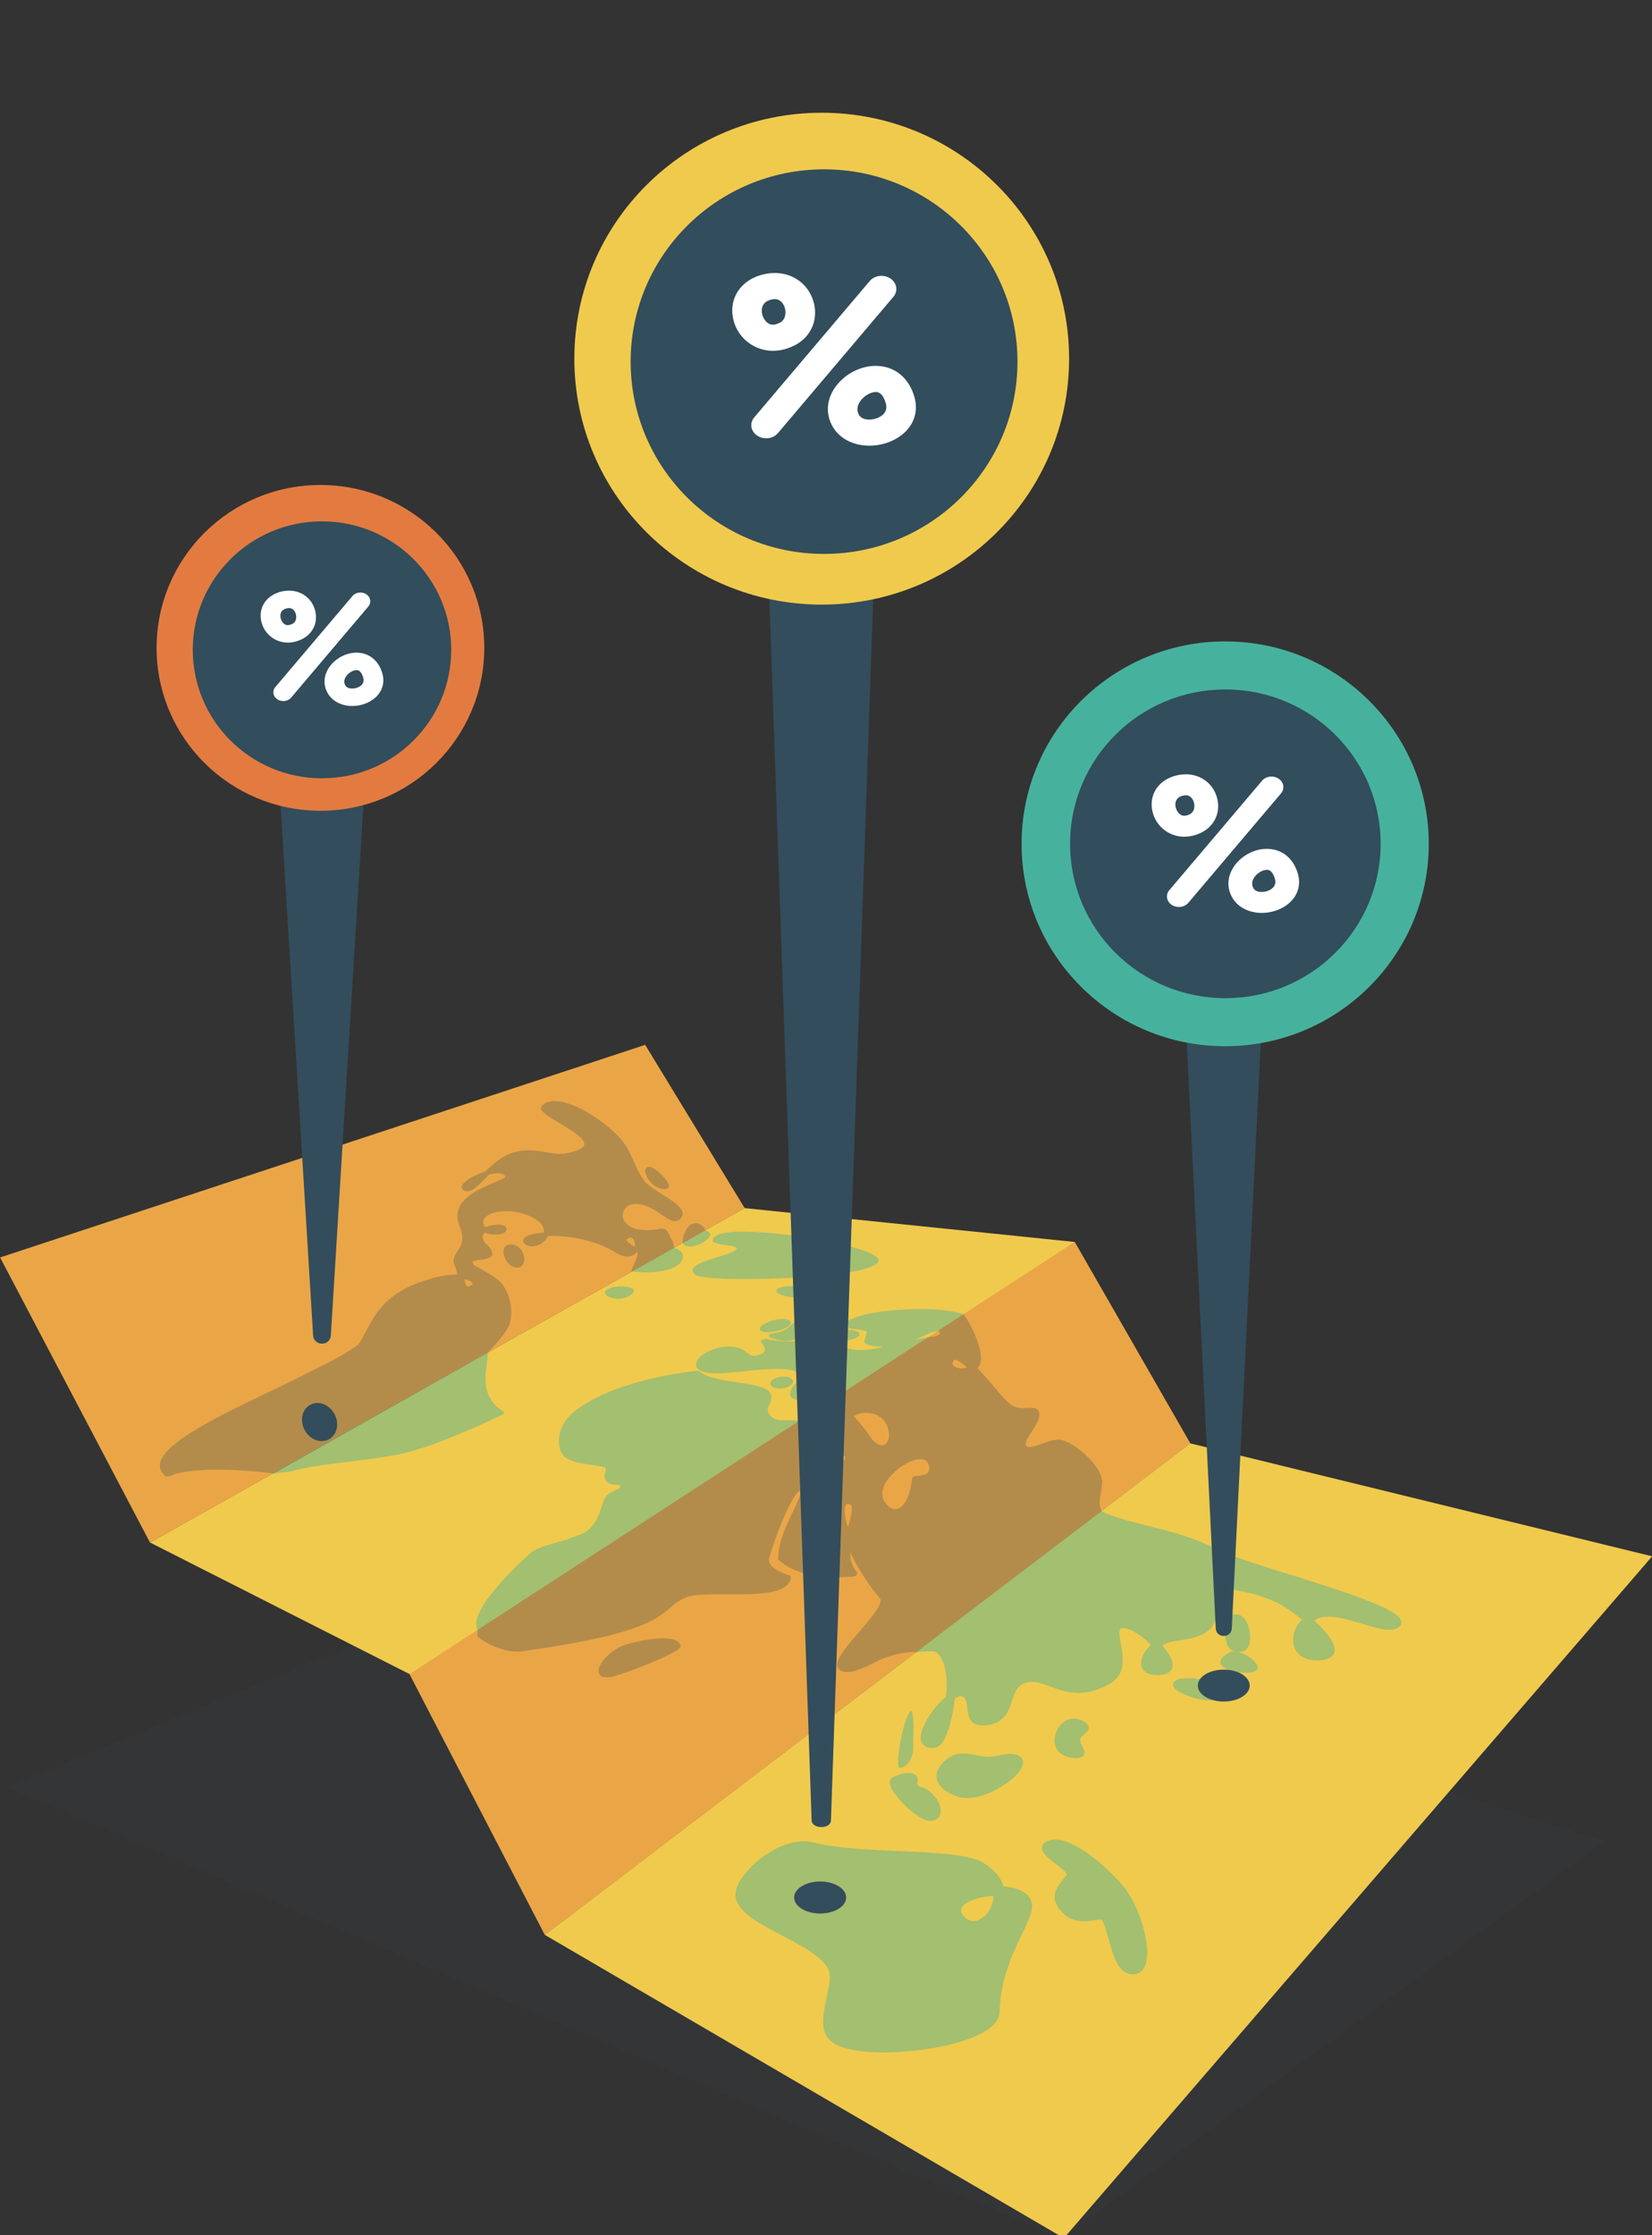 <svg width="170" height="230" fill="none" xmlns="http://www.w3.org/2000/svg"><rect width="100%" height="100%" fill="#333333" stroke="none"/><g clip-path="url(#clip0)"><path opacity=".1" d="M109.249 230.299L.693 183.912 64.9 157.476l100.212 31.992-55.863 40.831z" fill="#324D5C"/><path d="M66.39 107.519l10.233 16.792-61.182 34.411-15.423-29.33 66.372-21.873z" fill="#F0CA4D"/><path d="M110.592 127.794l-33.97-3.483-61.18 34.411 26.701 13.538 68.449-44.466zM42.144 172.26l13.925 26.836 66.414-50.58-11.891-20.722-68.448 44.466z" fill="#F0CA4D"/><path opacity=".45" d="M66.384 107.525l10.233 16.791-61.178 34.408L.016 129.395l66.368-21.87zM42.14 172.262l13.925 26.836 66.407-50.577-11.89-20.721-68.443 44.462z" fill="#E37B40"/><path d="M109.48 230.299l-53.41-31.203 66.413-50.58 47.533 11.626-60.536 70.157z" fill="#F0CA4D"/><path opacity=".3" d="M52.45 136.217c.514-1.876-.295-3.883-1.347-4.639-.932-.67-2.062-1.257-2.303-1.38-.214-.286-.14-.384-.13-.395.07-.078.464-.129.723-.162.423-.055.857-.111 1.106-.322.133-.112.185-.244.157-.393-.08-.413-.319-.639-.53-.839-.211-.201-.395-.374-.452-.728-.037-.221.073-.395.227-.527.407.171.896.232 1.29.203.544-.041.919-.254.938-.529.013-.199-.136-.358-.411-.437-.44-.126-1.173-.033-1.752.217a.673.673 0 01-.234-.507c-.004-.463.426-.736.783-.882.916-.375 2.348-.353 3.48.038 1.87.647 2.028 1.457 1.959 1.888a7.14 7.14 0 00-1.156.176c-.657.166-.874.387-.939.544-.057.14-.048.353.33.571.281.162.667.182 1.058.055.516-.167.947-.55 1.15-.992 1.895-.063 4.7.324 6.964 1.713 1.07.657 1.701.369 1.98.142.071-.058.134-.124.187-.195.399.197-.737 1.913-.504 1.997l4.325-2.44c.054-.048-.1-.645-.16-.736-.464-.704-.388-1.367-1.387-1.198-1.536.259-2.742.067-3.351-.553-.504-.515-.432-1.142-.14-1.531.141-.186.466-.495 1.074-.493 1.105.004 2.006.622 2.72 1.113.563.386 1.004.689 1.438.644a.755.755 0 00.483-.243c.779-.823-.576-1.679-1.917-2.525-.721-.456-1.476-.932-1.795-1.345-.465-.601-.751-1.25-1.054-1.936-.424-.96-.861-1.952-1.852-2.893-2.176-2.068-4.768-3.454-6.45-3.398-.607.021-1.054.235-1.256.606-.226.414.72.977 1.898 1.679 1.218.726 2.702 1.609 2.522 2.232-.098.337-.694.619-1.795.843-.716.146-1.404.027-2.144-.101-.94-.162-2.028-.35-3.332.022-1.122.321-2.095 1.162-2.934 1.985-1.155.339-2.239 1.02-2.392 1.483-.072.216.05.394.333.486.627.206 1.179-.357 2.073-1.272l.401-.407c.174-.045.346-.081.515-.102.537-.07.906.01 1.133.243l.004.004c.125.143-.344.354-1.14.688-1.664.698-4.6 1.931-3.553 4.476.57 1.385.16 2.011-.205 2.571-.315.482-.616.941-.22 1.683.101.188.15.451.185.728a9.738 9.738 0 00-1.36.112c-.97.144-2.455.608-3.533 1.11-2.725 1.27-3.64 2.994-4.55 4.71-.178.336-.358.673-.552 1.01-.4.696-3.205 2.092-6.35 3.658-6.673 3.321-16.698 7.47-13.718 10.115l.004.003c.07.058.2.079.36.058a1.32 1.32 0 00.488-.171c.047-.028 2.5-1.081 10.366-.134l21.999-12.45c.001 0 1.99-2.025 2.244-2.951zm12.638-8.796a.43.43 0 01.069.066c.153.179.213.497.157.793-.484-.277-.83-.537-.848-.707-.003-.027.004-.04.031-.058.381-.255.533-.138.59-.094zm-16.666 4.868c-.136.065-.248.097-.299.086-.183-.038-.27-.39-.32-.735.47.081.743.23.81.38.03.063.04.159-.191.269z" fill="#324D5C"/><path opacity=".45" d="M105.167 199.017c.604-1.251 1.071-2.22 1.033-2.973-.043-.846-.743-1.492-1.909-1.779a6.041 6.041 0 00-1.015-.153c-.308-.975-1.06-1.839-2.199-2.496-1.4-.81-4.758-.967-8.555-1.144-3.254-.152-6.546-.305-8.713-.869-1.41-.367-3.09.019-4.766 1.095-1.833 1.176-3.319 2.997-3.356 4.155-.058 1.753 2.267 2.979 4.831 4.33 2.14 1.128 4.433 2.336 4.816 3.714.168.597-.047 1.599-.259 2.585-.325 1.515-.672 3.127.083 4.178.05.069.106.137.168.201 1.889 1.953 9.185 1.507 13.366.27 2.746-.811 4.15-1.877 4.177-3.146.071-3.353 1.379-6.065 2.298-7.968zm-4.763-1.368c-.43.085-.827-.062-1.173-.435-.49-.526-.348-.839-.17-1.053.485-.582 1.84-1.002 3.157-1.083a2.69 2.69 0 01-.067.624c-.224.966-.96 1.791-1.747 1.947z" fill="#46B29D"/><path d="M84.398 196.889c1.474 0 2.67-.734 2.67-1.64 0-.907-1.196-1.641-2.67-1.641s-2.67.734-2.67 1.641c0 .906 1.196 1.64 2.67 1.64z" fill="#DE4949"/><path d="M33.823 148.114c.855-.443 1.128-1.603.61-2.591-.518-.987-1.63-1.429-2.486-.985-.855.443-1.129 1.603-.61 2.591.517.987 1.63 1.428 2.486.985z" fill="#334D5C"/><path opacity=".45" d="M98.247 174.801c.347-.236.566-.284.645-.272.485.074.578.569.656 1.272.068.611.151 1.25.746 1.57.302.156.689.211 1.152.16 1.951-.211 2.349-1.446 2.691-2.506.276-.855.531-1.646 1.504-1.893.761-.193 1.406.024 2.408.399 1.492.559 3.402 1.274 6.128-.265 1.731-.979 1.413-2.747 1.168-4.11-.122-.677-.257-1.43.029-1.61.017-.011.048-.03.162-.031.756-.002 1.987.802 2.91 1.739-.803.718-1.222 1.734-.918 2.383.229.489.86.761 1.687.726.488-.022 1.61-.189 1.443-1.247-.08-.503-.48-1.161-1.048-1.8a2.26 2.26 0 01.704-.324c.296-.074.642-.129 1.011-.189 1.923-.31 4.571-.736 3.653-4.283-.131-.508.062-.816.574-.923 1.389-.289 4.818.663 6.431 1.626.679.405 1.374.914 2.002 1.454-.883.82-1.147 2.078-.721 2.984.371.787 1.273 1.238 2.411 1.195.814-.032 1.36-.259 1.575-.655.428-.791-.613-2.193-2.002-3.442a2.21 2.21 0 011.048-.382c1.176-.112 2.628.328 3.935.724 1.239.376 2.327.705 3.153.558.427-.077.697-.27.803-.572.433-1.245-4.352-2.843-11.593-5.112-3.286-1.031-6.511-2.041-7.84-2.757-1.898-1.023-4.377-1.646-6.686-2.228-1.885-.474-3.742-.949-4.714-1.517L94.27 170.005c.285-.002 1.779-.175 2.003-.033.768.487 1.365 2.064 1.062 4.642-1.35 1.074-3.053 3.649-2.467 4.728.186.342.585.529 1.123.521.397-.006.74-.213 1.02-.613.567-.821 1.019-2.592 1.236-4.449zM93.98 179.788c-.002-.401.007-.803.016-1.19.017-.794.052-2.334-.26-2.583-.742.728-1.586 5.184-1.232 5.874.08.03.212.015.356-.039.522-.198 1.129-.863 1.12-2.062zM104.787 180.634c-.544-.272-1.223-.144-1.878-.021-.399.076-.81.154-1.201.152-.434-.001-.895-.088-1.339-.171-.684-.128-1.326-.248-1.927-.083-.862.237-1.892 1.06-2.056 1.991-.075.429-.005 1.172 1.052 1.846.258.164.577.325.967.475 1.954.758 5.024-.874 6.303-2.338 1.037-1.187.391-1.684.079-1.851zM94.37 186.798c1.036.71 1.495.582 1.688.528.206-.057.691-.257.746-.86.082-.892-.826-2.246-1.981-2.581-.479-.139-.46-.241-.417-.515.034-.216.087-.541-.275-.773-.716-.459-2.02.168-2.275.299a.508.508 0 00-.191.163c-.632.943 1.973 3.172 2 3.196.26.22.494.398.705.543zM117.936 201.958c.514-1.988-.766-6.034-2.437-7.987-1.657-1.939-5.521-5.392-7.635-4.552-.458.182-.593.441-.625.628-.099.568.613 1.122 1.378 1.719.398.31 1.149.895 1.147 1.09-.09.203-.264.424-.45.659-.584.738-1.396 1.764-.059 3.206 1.105 1.192 2.426 1 3.302.872.593-.087.764-.088.836-.003.229.273.483 1.186.691 1.933.469 1.683.833 2.821 1.584 3.345.072.05.148.095.227.133.359.176.759.203 1.124.078.458-.158.766-.536.917-1.121z" fill="#46B29D"/><path opacity=".45" d="M127.373 169.977c.398.024.924-.077 1.156-.687.292-.767.071-2.828-1.085-3.141a1.064 1.064 0 00-.7.046c-.721.342-.86 2.508-.333 3.276a1.103 1.103 0 00.705.465c.078.009.156.022.232.037l.025.004z" fill="#46B29D"/><path opacity=".45" d="M128.721 172.086c.467-.07.736-.256.72-.494-.031-.474-.963-1.387-2.093-1.619a2.902 2.902 0 00-.233-.038c-.054-.006-.109-.014-.163-.016a.758.758 0 00-.374.066c-.167.085-1.616.852-.701 1.543.139.105.317.197.519.276.155.06.326.112.504.155.087.015.173.031.252.055.552.108 1.138.137 1.569.072z" fill="#46B29D"/><path opacity=".45" d="M126.602 174.518c1.07-.531 1.627-1.447 1.254-2.037-.135-.213-.385-.371-.703-.466a2.088 2.088 0 00-.253-.055c-.061-.01-.118-.025-.182-.032-.7-.065-1.059.191-1.348.397-.404.29-.824.589-2.327.409-1.211-.146-2.086.018-2.295.427-.095.188-.134.647 1.205 1.215.231.098.503.199.824.304 1.336.433 2.74.375 3.825-.162z" fill="#46B29D"/><path d="M125.932 175.083c1.474 0 2.669-.734 2.669-1.64 0-.907-1.195-1.641-2.669-1.641s-2.67.734-2.67 1.641c0 .906 1.196 1.64 2.67 1.64z" fill="#334D5C"/><path opacity=".45" d="M110.157 180.846c.228.045.836.162 1.212-.101.381-.267.2-.654.009-1.059-.11-.233-.234-.497-.232-.7.002-.163.205-.34.401-.511.279-.244.594-.519.465-.869-.128-.348-.644-.559-1.02-.687a1.628 1.628 0 00-1.22.083c-.874.423-1.446 1.642-1.19 2.577.12.439.412.788.848 1.019.21.111.454.195.727.248z" fill="#46B29D"/><path opacity=".3" d="M53.64 128.61a1.245 1.245 0 00-1.216-.542c-.136.016-.466.091-.577.437-.125.394.072 1.062.478 1.503.191.207.428.363.699.416a.815.815 0 00.631-.133c.47-.353.307-1.215-.015-1.681zM71.695 125.87c-.181-.025-.471.044-.653.156-.375.231-.846 1.198-.794 1.894l2.313-1.335c-.064-.331-.458-.659-.866-.715zM66.88 121.548c.027.034.056.067.085.099.457.502 1.014.758 1.526.706.201-.021.33-.126.346-.281.056-.512-1.285-1.834-1.89-1.983-.195-.048-.367-.007-.459.109-.235.3.017.897.391 1.35z" fill="#324D5C"/><path opacity=".45" d="M36.039 150.385c2.091-.256 4.24-.519 5.865-.936 3.783-.97 9.486-3.732 9.742-3.857.234-.113.31-.258.18-.339-2.212-1.373-1.939-3.409-1.732-4.948.055-.409.11-.808.112-1.135l-22.26 12.52c.435-.181 1.613-.166 2.089-.303 1.604-.463 3.735-.725 6.004-1.002zM66.08 130.926c2.439.041 3.426-.515 3.79-.849.59-.538.633-1.331-.5-1.686l-4.345 2.445c.648.033 1.04.089 1.054.09zM96.843 134.783c-2.84-.266-8.597.073-9.896 1.401-.092.094-.111.19-.053.272.135.191.643.255 1.236.331.315.04 1.058.134 1.083.223a2.676 2.676 0 01-.168.593c-.188.497-.233.808 1.158.928.204.017.443.025.707.027-1.003.291-2.048.449-3.076.311-1.057-.142-1.24-.543-1.248-.786.82-.152 1.437-.335 1.692-.533.119-.093.45-.412-.368-.644-.342-.097-.759-.076-1.145.057-.46.158-.825.458-.995.794-1.984.27-5.089.438-6.787.043a.8.8 0 00-.523.078c-.15.083-.199.196-.12.275.168.164.542.671.251 1.014-.098.116-.267.201-.531.268-.638.16-.827.04-1.227-.27-.324-.25-.722-.559-1.588-.602-1.43-.071-2.829.578-3.37 1.25-.551.684-.183 1.247.958 1.434.891.146 2.26.005 3.728-.146 2.325-.24 4.78-.493 5.877.258.143.098.266.206.372.32-.061.032-.122.066-.182.101-.981.576-1.548 1.457-1.235 1.928.167.251.573.381 1.116.357.546-.025 1.015-.202 1.318-.498.47-.459.48-1.165.115-1.783.196-.048.408-.069.629-.044.51.056.883.416 1.023.99.111.454.04.937-.112 1.376l10.03-6.517c-.41.092-.772.158-1.273.232l.224-.101c.837-.376 1.622-.755 2.05-.781l2.644-1.717a13.66 13.66 0 00-2.314-.439z" fill="#46B29D"/><path opacity=".45" d="M84.266 144.308c-.592.177-.97.491-.99.821a.45.45 0 00.128.321l2.008-1.303c-.505.012-.88.082-1.146.161z" fill="#E37B40"/><path opacity=".45" d="M81.09 146.149c-.974.002-1.374.004-1.81-.476-.424-.464-.285-.765-.11-1.145.146-.317.31-.675.125-1.124-.282-.687-1.86-.928-3.495-1.178-1.496-.229-3.156-.482-3.79-1.089-.064-.061-.192-.09-.337-.075-.376.037-8.89.912-12.855 4.426-1.531 1.358-1.667 3.614-.658 4.457.598.498 1.809.666 2.797.801.542.075 1.222.17 1.309.281.118.155.072.309.014.505-.072.246-.164.553.103.876.27.325.786.359 1.13.38.34.021.34.021.317.141-.041.203-.184.274-.534.429-.327.145-.734.324-.979.681-.189.275-.287.597-.4.971-.156.512-.335 1.097-.796 1.772-.569.833-1.155 1.036-1.896 1.293-.229.079-.465.161-.71.265-.341.143-.818.273-1.321.41-.929.253-1.883.512-2.49.976-.549.419-6.339 5.655-5.647 7.786.019.059.056.14.09.198l33.137-21.535c-.048-.002-.043-.009-.09-.011-.42-.017-.785-.016-1.104-.015zM83.315 133.401c.259-.112.392-.266.367-.422-.05-.311-.71-.565-1.599-.619-1.15-.07-1.858.035-2.12.31-.23.244.072.452.588.611.295.09.658.164 1.032.219.745.11 1.33.077 1.732-.099zM79.602 137.185c-.175.011-.346.077-.433.166-.087.088-.072.182.038.237.125.062.255.116.388.162.971.339 2.135.276 3.06-.192 1.014-.513 1.745-1.369 1.566-1.826-.086-.217-.363-.341-.78-.349-.967-.021-1.49.467-1.913.861-.568.529-1.011.883-1.926.941z" fill="#46B29D"/><path opacity=".45" d="M79.478 135.888c-.72.216-1.39.595-1.281.911.033.092.123.164.26.212.128.044.296.067.497.067.722 0 1.75-.289 2.193-.616.262-.194.312-.392.14-.544-.293-.26-1.004-.269-1.809-.03zM79.525 142.718a.93.93 0 00.135.065c.269.106.63.126 1 .052.426-.086.782-.282.904-.502.129-.23-.009-.449-.376-.599-.424-.16-1.076-.099-1.54.165-.454.259-.505.595-.123.819zM90.343 129.865c.271-.416-.402-.864-2.022-1.361-3.82-1.167-11.83-2.258-14.163-1.538-.421.13-.707.319-.805.533-.183.402.612.513 1.322.611.528.074 1.132.158 1.134.332.003.285-.791.551-1.996.921-1.012.311-2.052.631-2.42 1.066-.203.242-.164.485.12.724.052.045.14.086.26.123 1.829.573 11.508.387 15.966-.426 1.474-.269 2.355-.601 2.604-.985zM65.215 132.738c-.117-.295-.89-.403-1.586-.358-.528.034-.945.149-1.177.324-.413.31-.129.62.343.792.003.001.006.003.01.003.622.224 1.367.178 1.893-.119.548-.309.56-.535.517-.642zM71.697 128.138c.686-.226 1.307-.683 1.383-1.077.05-.26-.275-.349-.52-.477l-2.312 1.335c.055.116.247.259.444.312.25.066.608.039 1.005-.093z" fill="#46B29D"/><path opacity=".3" d="M70.013 169.249c-.497-1.292-4.485-.405-5.818.052-1.376.473-2.805 2.034-2.585 2.825a.568.568 0 00.163.26c.168.155.5.285 1.145.154 1.38-.282 6.534-2.329 7.025-2.968.113-.146.093-.265.07-.323z" fill="#324D5C"/><path opacity=".3" d="M113.15 154.688c-.012-.209.055-.607.121-.993.094-.555.191-1.13.122-1.472-.303-1.506-2.353-3.389-3.939-4.001-.632-.244-1.487.064-2.245.338-.892.322-1.446.494-1.631.159-.142-.262.263-.896.621-1.457.493-.771 1.005-1.571.632-2.126l-.002-.002c-.204-.302-.63-.281-1.081-.258-.502.025-1.129.055-1.661-.306-.509-.345-1.251-1.221-2.045-2.158a46.097 46.097 0 00-1.434-1.634c.071-.082.135-.171.189-.268.535-.956-.411-3.536-1.638-5.29l-2.644 1.717.067.022c.015.005.04.015.065.051a.242.242 0 01.033.067c.064.185 0 .234-.051.272-.195.145-.651.217-1.115.238l-10.03 6.517-.047.087c-.008-.002-.017-.042-.025-.044l-2.009 1.303c.044.219.114.507.312.629.28.172.738.089 1.079-.064.361-.161.71-.507 1.017-.952.25.139.522.327.817.572-.347.239-.663.51-.902.797-.379.453-.535.91-.452 1.321.148.726.71 1.232 1.161 1.636.234.209.553.496.534.621-.026.164-.087.225-.13.257-.251.184-.996.139-1.443.111a4.084 4.084 0 00-.398-.004c.001-1.557-.827-3.461-2.716-4.2l-33.136 21.535c.098.159-.133.568.047.727 1.009.884 3.132 1.671 4.39 1.497 12.081-1.662 13.923-3.243 15.4-4.51.506-.435.905-.777 1.676-1.07.802-.304 2.553-.302 4.23-.299 2.389.003 4.821.007 5.91-.793.325-.24.521-.536.582-.88.025-.141-.061-.266-.213-.306-.024-.006-2.385-.672-1.996-1.821 1.062-3.513 2.537-6.728 3.14-6.826.244.124-.295 1.234-.684 2.044-.677 1.405-1.515 3.147-1.557 4.887a.26.26 0 00.097.208c1.732 1.428 4.099 1.932 7.642 1.657a.454.454 0 00.345-.204c.07-.114.068-.242-.018-.328-.484-.522-.649-1.194-.638-1.919a24.578 24.578 0 003.053 4.711c.4.482-1.026 2.137-2.17 3.465-1.548 1.798-2.886 3.348-1.899 3.919.906.525 2.408-.234 3.853-.963 1.337-.674 3.298-1.004 3.93-.903l19.084-14.532c-.035-.163-.191-.617-.2-.782zm-29.716-2.562c-.048-.014-.175-.052-.103-.257.081-.23.37-.508.834-.675a2.283 2.283 0 01-.206.59c-.228.431-.429.371-.525.342zm16.064-11.404c-.36.105-.78.099-1.093-.018-.532-.2-.365-.532-.31-.641.044-.086.088-.134.13-.142.27-.051.745.298 1.273.801zm-9.91 7.161c-.633-.92-1.217-1.629-1.751-2.171.342-.164.67-.275.916-.309.951-.127 1.77.209 2.257.84.278.361.448.821.47 1.346.024.542-.169.968-.49 1.086-.341.125-.906-.071-1.403-.792zm-2.52 6.938c.027-.036.062-.081.222-.066.167.015.235.067.274.114l.009.01c.235.308-.011 1.19-.27 2.119l-.046.165c-.362-1.152-.438-2.011-.189-2.342zm5.305.418c-.413.128-.8-.025-1.15-.46a2.83 2.83 0 01-.2-.285c-.388-.626-.267-1.43.344-2.265.82-1.119 2.343-2.07 3.319-2.074.409-.002.705.162.833.464.098.23.204.567-.009.854-.22.297-.603.335-.943.369-.601.059-.704.121-.73.439-.054.671-.44 2.64-1.464 2.958z" fill="#324D5C"/><path d="M84.398 196.889c1.474 0 2.67-.734 2.67-1.64 0-.907-1.196-1.641-2.67-1.641s-2.67.734-2.67 1.641c0 .906 1.196 1.64 2.67 1.64zM125.932 92.029L121.367 92l3.74 75.562c.058 1.035 1.592 1.035 1.65 0L130.497 92l-4.565.029z" fill="#334D5C"/><path d="M126.076 107.654c11.571 0 20.951-9.325 20.951-20.827 0-11.502-9.38-20.827-20.951-20.827-11.57 0-20.95 9.325-20.95 20.827 0 11.502 9.38 20.827 20.95 20.827z" fill="#46B29D"/><path d="M126.096 102.711c8.825 0 15.979-7.111 15.979-15.884s-7.154-15.884-15.979-15.884c-8.824 0-15.978 7.111-15.978 15.884s7.154 15.884 15.978 15.884z" fill="#324D5C"/><path d="M131.576 80.126c-.54-.358-1.305-.264-1.707.212l-9.54 11.26c-.403.476-.291 1.153.249 1.51.212.14.457.212.702.218a1.28 1.28 0 001.007-.43l9.539-11.26c.402-.475.291-1.15-.25-1.51zM123.58 85.693c1.399-.666 2.065-2.116 1.655-3.61-.391-1.426-1.617-2.37-3.123-2.407a4.045 4.045 0 00-1.155.144c-1.694.46-2.66 1.847-2.403 3.454a3.354 3.354 0 003.23 2.822 3.928 3.928 0 001.796-.403zm-2.609-2.708c-.052-.325-.029-.9.714-1.102.135-.036.26-.054.372-.051.576.014.772.625.806.747.09.329.096.954-.45 1.214a1.297 1.297 0 01-.575.148c-.449-.012-.794-.495-.867-.956zM133.563 89.927c-.441-1.58-1.605-2.544-3.113-2.58-1.289-.032-2.626.645-3.405 1.724-.744 1.03-.837 2.218-.254 3.259.544.973 1.643 1.572 2.942 1.604 1.23.03 2.454-.456 3.194-1.269.692-.76.918-1.732.636-2.739zm-2.542 1.381c-.266.294-.763.483-1.235.471-.272-.006-.633-.08-.809-.395-.252-.451-.07-.872.127-1.145.311-.43.866-.747 1.291-.736.448.01.682.512.799.93.099.352.042.639-.173.875z" fill="#fff"/><path d="M84.515 57.024l-5.5-.024 4.507 130.347c.069.871 1.917.871 1.986 0L90.016 57l-5.5.024z" fill="#334D5C"/><path d="M84.56 62.213c14.058 0 25.456-11.33 25.456-25.306S98.618 11.6 84.559 11.6c-14.059 0-25.456 11.33-25.456 25.306S70.5 62.213 84.56 62.213z" fill="#F0CA4D"/><path d="M84.8 56.997c10.993 0 19.904-8.859 19.904-19.786 0-10.928-8.911-19.787-19.903-19.787-10.993 0-19.904 8.859-19.904 19.787 0 10.927 8.911 19.786 19.903 19.786z" fill="#324D5C"/><path d="M91.625 28.657c-.673-.446-1.625-.33-2.127.264L77.616 42.948c-.502.592-.363 1.434.31 1.88.264.175.57.264.875.27.474.012.948-.172 1.254-.533l11.882-14.027c.5-.592.362-1.434-.312-1.881zM81.665 35.591c1.743-.83 2.573-2.636 2.062-4.498-.487-1.775-2.014-2.952-3.89-2.998a5.038 5.038 0 00-1.439.18c-2.11.573-3.313 2.302-2.993 4.303a4.177 4.177 0 004.023 3.515c.745.02 1.498-.15 2.237-.502zm-3.25-3.373c-.064-.405-.035-1.122.89-1.372.168-.046.324-.067.464-.064.717.017.961.778 1.003.93.113.41.12 1.188-.56 1.512-.268.128-.509.19-.717.185-.559-.015-.988-.617-1.08-1.19zM94.101 40.865c-.55-1.967-2-3.168-3.879-3.214-1.605-.04-3.27.804-4.24 2.148-.927 1.283-1.043 2.763-.317 4.06.678 1.211 2.047 1.958 3.665 1.998 1.532.038 3.057-.568 3.979-1.58.862-.947 1.143-2.159.792-3.412zm-3.166 1.721c-.332.366-.951.601-1.539.587-.34-.008-.788-.101-1.007-.492-.315-.563-.088-1.087.157-1.427.388-.536 1.079-.93 1.609-.917.557.013.849.638.995 1.16.123.438.052.794-.215 1.089z" fill="#fff"/><path d="M33.135 70.032L28.084 70l4.138 67.398c.064 1.145 1.761 1.145 1.825 0L38.185 70l-5.05.032z" fill="#334D5C"/><path d="M32.974 83.425c9.312 0 16.86-7.504 16.86-16.761s-7.549-16.761-16.86-16.761c-9.312 0-16.86 7.504-16.86 16.76 0 9.258 7.548 16.762 16.86 16.762z" fill="#E37B40"/><path d="M33.134 80.085c7.344 0 13.298-5.918 13.298-13.219 0-7.3-5.954-13.22-13.298-13.22-7.343 0-13.297 5.92-13.297 13.22 0 7.3 5.954 13.22 13.297 13.22z" fill="#324D5C"/><path d="M37.694 61.152c-.45-.298-1.086-.22-1.42.176l-7.94 9.37c-.336.396-.243.96.207 1.258.176.116.38.175.584.18.318.008.634-.116.838-.357l7.939-9.37c.335-.396.242-.959-.208-1.257zM31.04 65.785c1.165-.554 1.719-1.761 1.377-3.004-.325-1.186-1.345-1.973-2.6-2.003a3.367 3.367 0 00-.96.12c-1.41.382-2.213 1.537-2 2.874a2.79 2.79 0 002.688 2.349c.498.011 1-.101 1.495-.336zm-2.171-2.254c-.043-.271-.024-.75.594-.917a1.1 1.1 0 01.31-.043c.48.011.642.52.67.621.075.274.08.794-.374 1.01a1.08 1.08 0 01-.48.124c-.372-.009-.659-.411-.72-.795zM39.348 69.307c-.367-1.314-1.336-2.116-2.591-2.147-1.073-.026-2.185.537-2.833 1.435-.62.857-.697 1.846-.212 2.713.453.809 1.368 1.308 2.448 1.335 1.024.025 2.043-.38 2.659-1.056.576-.632.763-1.442.53-2.28zm-2.115 1.15c-.222.245-.636.402-1.028.392-.227-.005-.527-.067-.673-.329-.21-.375-.059-.725.105-.953.259-.358.72-.621 1.075-.612.372.008.567.426.664.774.083.293.035.532-.143.728z" fill="#fff"/></g><defs><clipPath id="clip0"><path fill="#fff" d="M0 0h170v230H0z"/></clipPath></defs></svg>